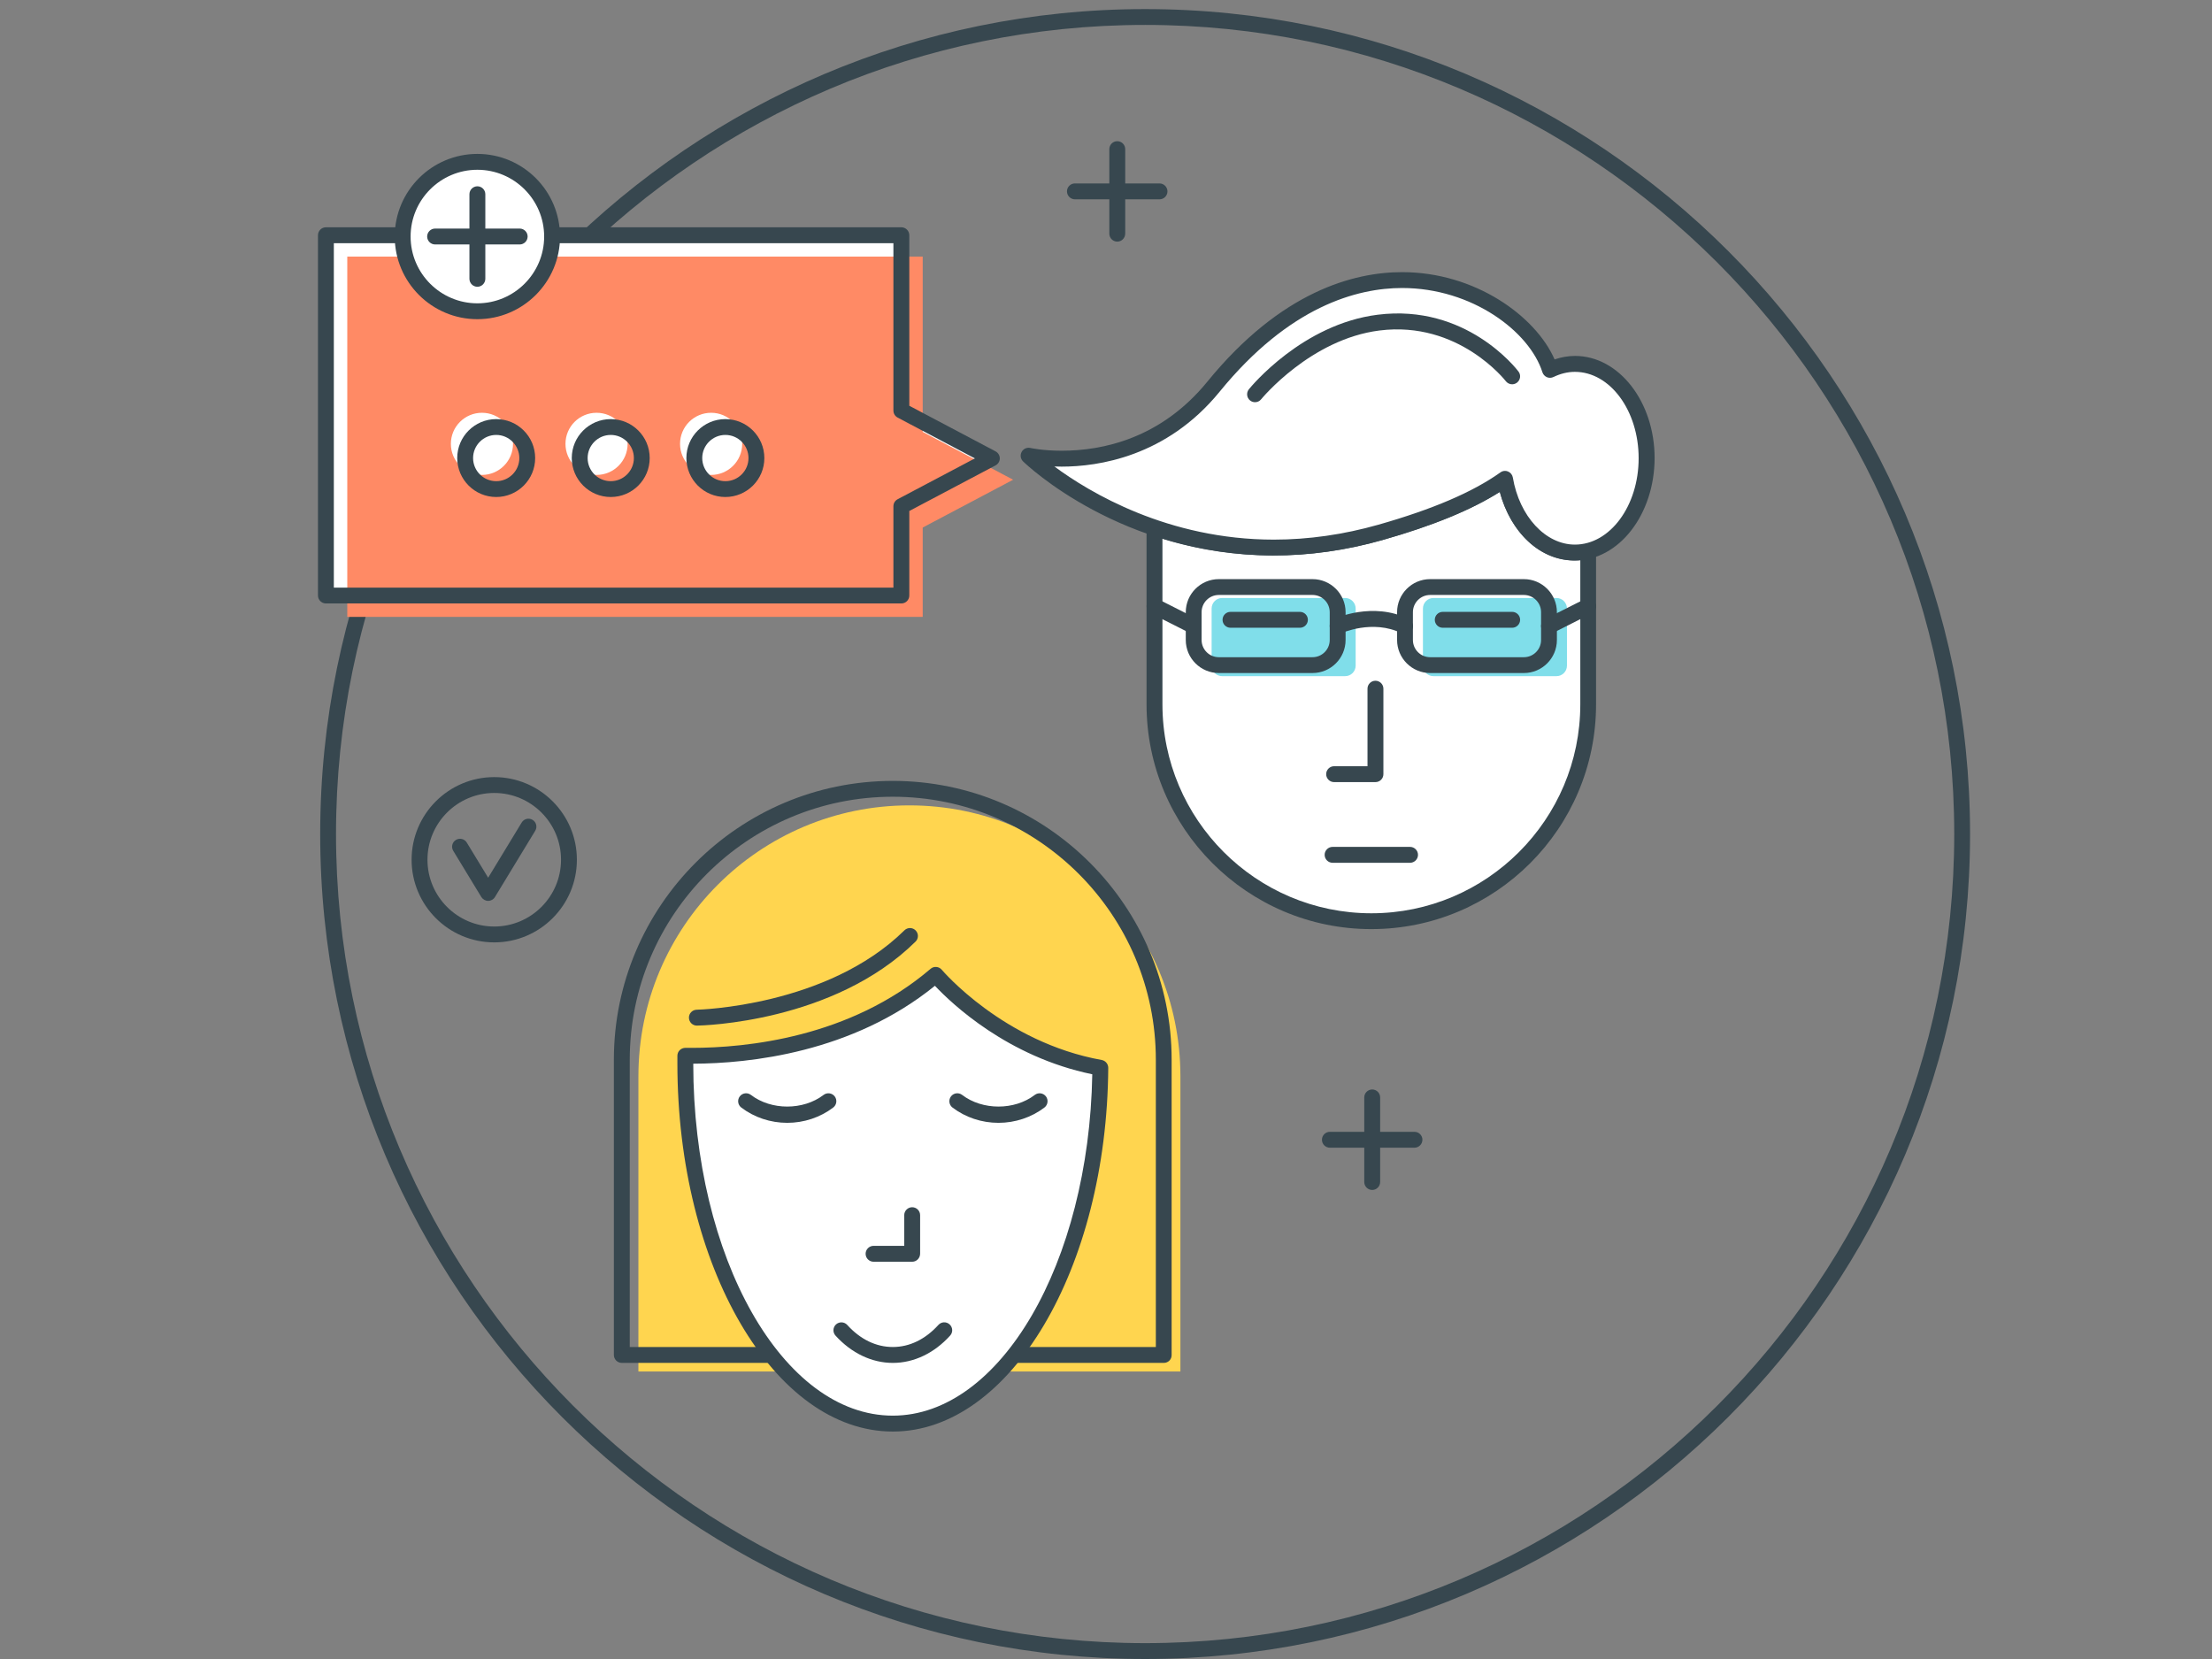 <?xml version="1.0" encoding="UTF-8"?> <!-- Generator: Adobe Illustrator 24.0.0, SVG Export Plug-In . SVG Version: 6.00 Build 0) --> <svg xmlns="http://www.w3.org/2000/svg" xmlns:xlink="http://www.w3.org/1999/xlink" version="1.1" id="Calque_1" x="0px" y="0px" viewBox="0 0 640 480" style="enable-background:new 0 0 640 480;" xml:space="preserve"><rect x="0" y="0" width="640" height="480" fill="#808080" stroke="none"/> <style type="text/css"> .st0{fill:#37474F;} .st1{fill:#FFD54F;} .st2{fill:#FFFFFF;} .st3{fill:#80DEEA;} .st4{fill:#FF8A65;} </style> <g> <path class="st0" d="M331.32,480C199.71,480,92.64,372.92,92.64,241.32S199.71,2.63,331.32,2.63s238.68,107.08,238.68,238.68 S462.93,480,331.32,480z M331.32,7.21c-129.08,0-234.1,105.01-234.1,234.1c0,129.08,105.01,234.1,234.1,234.1 c129.08,0,234.1-105.01,234.1-234.1C565.41,112.24,460.4,7.21,331.32,7.21z"></path> </g> <g> <g> <path class="st1" d="M263.11,233.02L263.11,233.02c-43.29,0-78.4,35.1-78.4,78.4v85.4h42.5c-17.35-18.27-28.92-51.35-28.92-89.13 v-2.23c15.89,0.23,47.78-2.32,72.45-23.41c0,0,17.96,21.53,47.62,26.89c-0.26,37.26-11.77,69.82-28.92,87.88h8.92h43.17v-85.4 C341.51,268.12,306.41,233.02,263.11,233.02z"></path> </g> <g> <path class="st0" d="M336.72,394.33h-43.17c-1.26,0-2.3-1.03-2.3-2.3c0-1.26,1.03-2.3,2.3-2.3h40.87v-83.11 c0-41.97-34.14-76.1-76.1-76.1c-41.97,0-76.11,34.14-76.11,76.1v83.11h40.87c1.26,0,2.3,1.03,2.3,2.3c0,1.26-1.03,2.3-2.3,2.3 h-43.17c-1.26,0-2.3-1.03-2.3-2.3v-85.4c0-44.49,36.2-80.69,80.69-80.69s80.69,36.2,80.69,80.69v85.4 C339.02,393.31,338,394.33,336.72,394.33z"></path> </g> <g> <g> <path class="st2" d="M270.73,282.05c-24.67,21.1-56.56,23.64-72.45,23.41v2.23c0,57.55,26.88,104.2,60.04,104.2 c32.92,0,59.63-45.98,60.02-102.95C288.69,303.58,270.73,282.05,270.73,282.05z"></path> <path class="st0" d="M258.33,414.19c-34.37,0-62.34-47.78-62.34-106.5v-2.23c0-0.61,0.24-1.2,0.69-1.63 c0.43-0.43,1.02-0.65,1.65-0.66l1.77,0.01c15.83,0,45.86-2.97,69.14-22.87c0.46-0.4,1.08-0.6,1.68-0.54 c0.61,0.05,1.17,0.34,1.57,0.82c0.18,0.2,17.82,20.97,46.27,26.1c1.1,0.2,1.89,1.16,1.89,2.27 C320.26,366.98,292.29,414.19,258.33,414.19z M200.58,307.76c0.03,56.16,25.92,101.83,57.74,101.83 c31.09,0,56.75-44.14,57.71-98.77c-24.48-5.04-40.64-20.41-45.53-25.6C246.61,304.6,216.78,307.7,200.58,307.76z"></path> </g> </g> <g> <path class="st0" d="M201.63,296.74c-1.25,0-2.27-1-2.3-2.26c-0.03-1.26,0.98-2.31,2.26-2.34c0.37,0,37.72-0.91,60.09-22.97 c0.89-0.88,2.36-0.88,3.24,0.03c0.89,0.91,0.88,2.35-0.03,3.24c-23.7,23.38-61.62,24.28-63.23,24.3 C201.65,296.74,201.64,296.74,201.63,296.74z"></path> </g> <g> <g> <path class="st0" d="M227.77,324.87c-4.84,0-9.56-1.57-13.3-4.43c-1.01-0.77-1.2-2.21-0.43-3.22s2.21-1.2,3.22-0.43 c5.9,4.51,15.15,4.49,21.03,0c1.01-0.77,2.45-0.57,3.22,0.43c0.77,1.01,0.57,2.45-0.43,3.22 C237.33,323.3,232.61,324.87,227.77,324.87z"></path> </g> <g> <path class="st0" d="M288.88,324.87c-4.84,0-9.56-1.57-13.3-4.43c-1.01-0.77-1.2-2.21-0.43-3.22s2.21-1.2,3.22-0.43 c5.88,4.49,15.14,4.51,21.03,0c1.01-0.77,2.45-0.57,3.22,0.43c0.77,1.01,0.57,2.45-0.43,3.22 C298.44,323.3,293.72,324.87,288.88,324.87z"></path> </g> </g> <g> <path class="st0" d="M258.33,394.33c-6.08,0-11.97-2.81-16.59-7.9c-0.86-0.94-0.78-2.39,0.15-3.24c0.94-0.84,2.39-0.78,3.24,0.15 c3.79,4.19,8.35,6.39,13.19,6.39s9.39-2.21,13.19-6.39c0.84-0.94,2.3-1.01,3.24-0.15c0.94,0.86,1.01,2.3,0.15,3.24 C270.3,391.52,264.41,394.33,258.33,394.33z"></path> </g> <g> <path class="st0" d="M263.92,365.06h-11.17c-1.26,0-2.3-1.03-2.3-2.3c0-1.26,1.03-2.3,2.3-2.3h8.87v-8.87c0-1.26,1.03-2.3,2.3-2.3 s2.3,1.03,2.3,2.3v11.17C266.2,364.04,265.18,365.06,263.92,365.06z"></path> </g> </g> <g> <g> <g> <path class="st2" d="M455.67,159.87c-9.89,0-18.15-9.13-20.22-21.33c-8.05,5.73-19.82,10.87-36.05,15.5 c-26,7.4-48.31,4.44-65.38-1.35v51.12c0,34.65,28.09,62.73,62.73,62.73l0,0c34.65,0,62.73-28.09,62.73-62.73v-44.42 C458.26,159.69,456.98,159.87,455.67,159.87z"></path> <path class="st0" d="M396.76,268.82c-35.85,0-65.03-29.18-65.03-65.03v-51.12c0-0.74,0.36-1.43,0.96-1.86 c0.6-0.43,1.38-0.55,2.07-0.31c20.59,7.01,42.43,7.47,64.01,1.31c15.75-4.48,27.31-9.43,35.34-15.15 c0.64-0.46,1.47-0.55,2.21-0.26c0.73,0.31,1.25,0.96,1.38,1.74c1.9,11.24,9.46,19.41,17.96,19.41c1.07,0,2.14-0.14,3.28-0.42 c0.69-0.17,1.4-0.01,1.97,0.42c0.56,0.43,0.88,1.1,0.88,1.81v44.42C461.79,239.66,432.63,268.82,396.76,268.82z M336.33,155.82 v47.97c0,33.33,27.11,60.45,60.45,60.45c33.33,0,60.45-27.11,60.45-60.45v-41.7c-10.73,1-19.96-7.33-23.28-19.77 c-8.25,5.22-19.38,9.78-33.89,13.91C378.61,162.33,356.9,162.18,336.33,155.82z"></path> </g> <g> <g> <g> <path class="st3" d="M389.19,195.63h-35.59c-1.67,0-3.04-1.35-3.04-3.04v-16.53c0-1.67,1.35-3.04,3.04-3.04h35.59 c1.67,0,3.04,1.35,3.04,3.04v16.53C392.23,194.27,390.88,195.63,389.19,195.63z"></path> </g> </g> <g> <path class="st3" d="M450.34,195.63h-35.6c-1.67,0-3.04-1.35-3.04-3.04v-16.53c0-1.67,1.35-3.04,3.04-3.04h35.59 c1.67,0,3.04,1.35,3.04,3.04v16.53C453.37,194.27,452.02,195.63,450.34,195.63z"></path> </g> </g> <g> <path class="st0" d="M397.96,226.29H386c-1.26,0-2.3-1.02-2.3-2.3c0-1.26,1.03-2.3,2.3-2.3h9.66v-22.43c0-1.26,1.02-2.3,2.3-2.3 c1.26,0,2.3,1.03,2.3,2.3V224C400.26,225.26,399.23,226.29,397.96,226.29z"></path> </g> <g> <g> <path class="st0" d="M376.11,181.63h-20.09c-1.26,0-2.3-1.03-2.3-2.3s1.03-2.3,2.3-2.3h20.09c1.26,0,2.3,1.03,2.3,2.3 C378.41,180.6,377.37,181.63,376.11,181.63z"></path> </g> <g> <path class="st0" d="M437.52,181.63h-20.09c-1.26,0-2.3-1.03-2.3-2.3s1.03-2.3,2.3-2.3h20.09c1.26,0,2.3,1.03,2.3,2.3 C439.81,180.6,438.78,181.63,437.52,181.63z"></path> </g> </g> <g> <path class="st2" d="M455.67,105.29c-2.54,0-4.97,0.63-7.21,1.74c-6.62-20.91-53.97-48.37-97.38,4.86 c-22.12,27.12-53.47,19.96-53.47,19.96s40.81,39.53,101.8,22.17c16.22-4.62,27.99-9.76,36.05-15.5 c2.07,12.2,10.33,21.33,20.22,21.33c11.45,0,20.73-12.21,20.73-27.29C476.4,117.51,467.12,105.29,455.67,105.29z"></path> <path class="st0" d="M455.67,162.16c-9.99,0-18.57-8-21.74-19.83c-8.25,5.22-19.38,9.78-33.89,13.91 c-10.48,2.97-21.07,4.49-31.49,4.49c-43.93,0-71.39-26.11-72.54-27.23c-0.74-0.71-0.91-1.84-0.42-2.74 c0.49-0.91,1.51-1.38,2.53-1.15c0.04,0.01,3.6,0.8,9.05,0.8c11.79,0,28.68-3.47,42.15-19.98c21.35-26.19,42.44-31.69,56.37-31.69 c21.07,0,38.61,12.7,44.1,25.25c1.94-0.66,3.92-1.01,5.91-1.01c12.7,0,23.03,13.27,23.03,29.57 C478.69,148.89,468.37,162.16,455.67,162.16z M435.45,136.24c0.29,0,0.6,0.05,0.88,0.18c0.73,0.31,1.25,0.96,1.38,1.74 c1.9,11.24,9.46,19.41,17.96,19.41c10.16,0,18.44-11.21,18.44-24.99s-8.27-24.99-18.44-24.99c-2.09,0-4.17,0.51-6.2,1.49 c-0.6,0.29-1.3,0.31-1.91,0.05c-0.61-0.27-1.08-0.78-1.29-1.42c-3.71-11.73-20.29-24.38-40.6-24.38 c-12.93,0-32.59,5.21-52.8,30.01c-15.37,18.85-35.23,21.67-45.69,21.67c-0.74,0-1.44-0.01-2.11-0.04 c10.13,7.49,32.84,21.16,63.5,21.16c9.99,0,20.17-1.46,30.22-4.31c15.75-4.48,27.31-9.43,35.34-15.15 C434.52,136.38,434.99,136.24,435.45,136.24z"></path> </g> <g> <path class="st0" d="M407.97,249.63h-22.41c-1.26,0-2.3-1.03-2.3-2.3s1.03-2.3,2.3-2.3h22.41c1.26,0,2.3,1.03,2.3,2.3 C410.27,248.6,409.23,249.63,407.97,249.63z"></path> </g> <g> <g> <g> <path class="st0" d="M379.75,194.73h-27.11c-5.27,0-9.56-4.29-9.56-9.56v-8.05c0-5.27,4.29-9.56,9.56-9.56h27.11 c5.27,0,9.57,4.29,9.57,9.56v8.05C389.32,190.44,385.03,194.73,379.75,194.73z M352.64,172.14c-2.74,0-4.98,2.23-4.98,4.98 v8.05c0,2.74,2.23,4.98,4.98,4.98h27.11c2.74,0,4.98-2.23,4.98-4.98v-8.05c0-2.74-2.23-4.98-4.98-4.98H352.64z"></path> </g> </g> <g> <path class="st0" d="M440.9,194.73h-27.12c-5.27,0-9.56-4.29-9.56-9.56v-8.05c0-5.27,4.29-9.56,9.56-9.56h27.12 c5.27,0,9.56,4.29,9.56,9.56v8.05C450.46,190.44,446.17,194.73,440.9,194.73z M413.78,172.14c-2.74,0-4.98,2.23-4.98,4.98v8.05 c0,2.74,2.23,4.98,4.98,4.98h27.12c2.74,0,4.98-2.23,4.98-4.98v-8.05c0-2.74-2.23-4.98-4.98-4.98H413.78z"></path> </g> </g> <g> <path class="st0" d="M387.02,183.43c-0.87,0-1.7-0.5-2.08-1.33c-0.54-1.15-0.04-2.51,1.12-3.05c0.46-0.2,11.14-5.05,21.47,0.03 c1.14,0.56,1.6,1.94,1.05,3.08c-0.56,1.14-1.93,1.61-3.08,1.05c-8.36-4.12-17.41-0.01-17.5,0.03 C387.67,183.37,387.36,183.43,387.02,183.43z"></path> </g> <g> <path class="st0" d="M448.17,183.43c-0.84,0-1.65-0.46-2.05-1.26c-0.57-1.14-0.11-2.51,1.02-3.09l11.33-5.72 c1.14-0.57,2.51-0.11,3.09,1.02c0.57,1.14,0.11,2.51-1.02,3.09l-11.33,5.72C448.88,183.36,448.52,183.43,448.17,183.43z"></path> </g> <g> <path class="st0" d="M345.36,183.43c-0.34,0-0.7-0.08-1.03-0.24l-11.33-5.72c-1.12-0.57-1.58-1.95-1.02-3.09 c0.57-1.14,1.95-1.58,3.09-1.02l11.33,5.72c1.12,0.57,1.58,1.95,1.02,3.09C347.01,182.97,346.2,183.43,345.36,183.43z"></path> </g> </g> <g> <path class="st0" d="M363.12,116.37c-0.51,0-1.02-0.17-1.44-0.51c-0.98-0.79-1.14-2.23-0.34-3.23 c0.63-0.77,15.46-18.83,37.26-21.57c25.59-3.23,40.14,15.64,40.75,16.44c0.77,1.01,0.56,2.45-0.45,3.22 c-1.01,0.77-2.44,0.56-3.22-0.43c-0.14-0.18-13.67-17.54-36.53-14.67c-19.94,2.5-34.12,19.73-34.26,19.9 C364.44,116.09,363.78,116.37,363.12,116.37z"></path> </g> </g> <g> <g> <polygon class="st2" points="286.97,132.63 260.79,118.8 260.79,68.07 94.31,68.07 94.31,172.3 260.79,172.3 260.79,146.46 "></polygon> </g> <g> <polygon class="st4" points="293.13,138.8 266.97,124.96 266.97,74.24 100.48,74.24 100.48,178.48 266.97,178.48 266.97,152.63 "></polygon> </g> <g> <path class="st0" d="M260.79,174.6H94.3c-1.26,0-2.3-1.03-2.3-2.3V68.06c0-1.26,1.03-2.3,2.3-2.3h166.49c1.26,0,2.3,1.03,2.3,2.3 v49.34l24.95,13.19c0.75,0.4,1.23,1.17,1.23,2.03c0,0.86-0.47,1.63-1.23,2.03l-24.95,13.19v24.47 C263.09,173.58,262.05,174.6,260.79,174.6z M96.59,170.02h161.9v-23.55c0-0.86,0.47-1.63,1.23-2.03l22.34-11.81l-22.34-11.81 c-0.75-0.4-1.23-1.17-1.23-2.03V70.37H96.59V170.02z"></path> </g> <g> <g> <circle class="st2" cx="139.44" cy="128.42" r="8.99"></circle> </g> <g> <path class="st2" d="M181.59,128.42c0,4.97-4.02,8.99-8.99,8.99c-4.97,0-8.99-4.02-8.99-8.99c0-4.97,4.02-8.99,8.99-8.99 C177.57,119.43,181.59,123.46,181.59,128.42z"></path> </g> <g> <circle class="st2" cx="205.75" cy="128.42" r="8.99"></circle> </g> </g> <g> <g> <path class="st0" d="M143.57,143.8c-6.22,0-11.28-5.05-11.28-11.27c0-6.22,5.05-11.27,11.28-11.27c6.22,0,11.27,5.05,11.27,11.27 C154.84,138.75,149.78,143.8,143.57,143.8z M143.57,125.84c-3.69,0-6.69,3-6.69,6.69c0,3.69,3,6.69,6.69,6.69s6.69-3,6.69-6.69 C150.25,128.84,147.25,125.84,143.57,125.84z"></path> </g> <g> <path class="st0" d="M176.71,143.8c-6.22,0-11.28-5.05-11.28-11.27c0-6.22,5.05-11.27,11.28-11.27c6.23,0,11.27,5.05,11.27,11.27 C187.98,138.75,182.93,143.8,176.71,143.8z M176.71,125.84c-3.69,0-6.69,3-6.69,6.69c0,3.69,3,6.69,6.69,6.69s6.69-3,6.69-6.69 C183.4,128.84,180.4,125.84,176.71,125.84z"></path> </g> <g> <path class="st0" d="M209.87,143.8c-6.22,0-11.28-5.05-11.28-11.27c0-6.22,5.05-11.27,11.28-11.27c6.22,0,11.28,5.05,11.28,11.27 C221.16,138.75,216.09,143.8,209.87,143.8z M209.87,125.84c-3.69,0-6.69,3-6.69,6.69c0,3.69,3,6.69,6.69,6.69s6.69-3,6.69-6.69 C216.56,128.84,213.56,125.84,209.87,125.84z"></path> </g> </g> </g> <g> <g> <path class="st2" d="M311.01,55.37h24.47H311.01z"></path> <path class="st0" d="M335.48,57.67h-24.47c-1.26,0-2.3-1.03-2.3-2.3s1.02-2.3,2.3-2.3h24.47c1.26,0,2.3,1.03,2.3,2.3 S336.76,57.67,335.48,57.67z"></path> </g> <g> <path class="st2" d="M323.26,43.15v24.47V43.15z"></path> <path class="st0" d="M323.26,69.91c-1.26,0-2.3-1.03-2.3-2.3V43.15c0-1.26,1.03-2.3,2.3-2.3s2.3,1.03,2.3,2.3v24.47 C325.54,68.88,324.52,69.91,323.26,69.91z"></path> </g> </g> <g> <g> <path class="st2" d="M384.78,329.77h24.47H384.78z"></path> <path class="st0" d="M409.25,332.07h-24.47c-1.26,0-2.3-1.03-2.3-2.3s1.03-2.3,2.3-2.3h24.47c1.26,0,2.3,1.02,2.3,2.3 C411.54,331.03,410.52,332.07,409.25,332.07z"></path> </g> <g> <path class="st2" d="M397.02,317.53V342V317.53z"></path> <path class="st0" d="M397.02,344.29c-1.26,0-2.3-1.03-2.3-2.3v-24.47c0-1.26,1.03-2.3,2.3-2.3s2.3,1.03,2.3,2.3V342 C399.31,343.27,398.28,344.29,397.02,344.29z"></path> </g> </g> <g> <g> <path class="st0" d="M141.24,260.65c-0.8,0-1.54-0.42-1.97-1.1l-8.13-13.38c-0.66-1.08-0.32-2.49,0.77-3.15 c1.08-0.66,2.5-0.32,3.15,0.77l6.18,10.16l9.7-15.97c0.65-1.08,2.07-1.43,3.15-0.77c1.08,0.65,1.43,2.07,0.77,3.15l-11.67,19.2 C142.79,260.23,142.05,260.65,141.24,260.65z"></path> </g> <g> <path class="st0" d="M143,272.66c-13.19,0-23.91-10.72-23.91-23.91c0-13.19,10.72-23.91,23.91-23.91s23.91,10.72,23.91,23.91 C166.91,261.94,156.19,272.66,143,272.66z M143,229.43c-10.66,0-19.32,8.67-19.32,19.32c0,10.66,8.67,19.32,19.32,19.32 s19.32-8.67,19.32-19.32C162.33,238.1,153.66,229.43,143,229.43z"></path> </g> </g> <g> <g> <g> <path class="st2" d="M159.74,68.44c0,11.93-9.67,21.62-21.62,21.62c-11.93,0-21.62-9.67-21.62-21.62 c0-11.93,9.67-21.62,21.62-21.62C150.06,46.82,159.74,56.5,159.74,68.44z"></path> <path class="st0" d="M138.12,92.35c-13.19,0-23.91-10.72-23.91-23.91s10.72-23.91,23.91-23.91c13.19,0,23.91,10.72,23.91,23.91 C162.04,81.62,151.3,92.35,138.12,92.35z M138.12,49.12c-10.66,0-19.32,8.67-19.32,19.32s8.67,19.32,19.32,19.32 s19.32-8.67,19.32-19.32S148.77,49.12,138.12,49.12z"></path> </g> </g> <g> <g> <path class="st2" d="M125.89,68.44h24.47H125.89z"></path> <path class="st0" d="M150.36,70.73h-24.47c-1.26,0-2.3-1.03-2.3-2.3c0-1.26,1.03-2.3,2.3-2.3h24.47c1.26,0,2.3,1.03,2.3,2.3 C152.65,69.71,151.62,70.73,150.36,70.73z"></path> </g> <g> <path class="st2" d="M138.12,56.2v24.47V56.2z"></path> <path class="st0" d="M138.12,82.97c-1.26,0-2.3-1.03-2.3-2.3V56.2c0-1.26,1.03-2.3,2.3-2.3s2.3,1.03,2.3,2.3v24.47 C140.41,81.93,139.39,82.97,138.12,82.97z"></path> </g> </g> </g> </svg> 